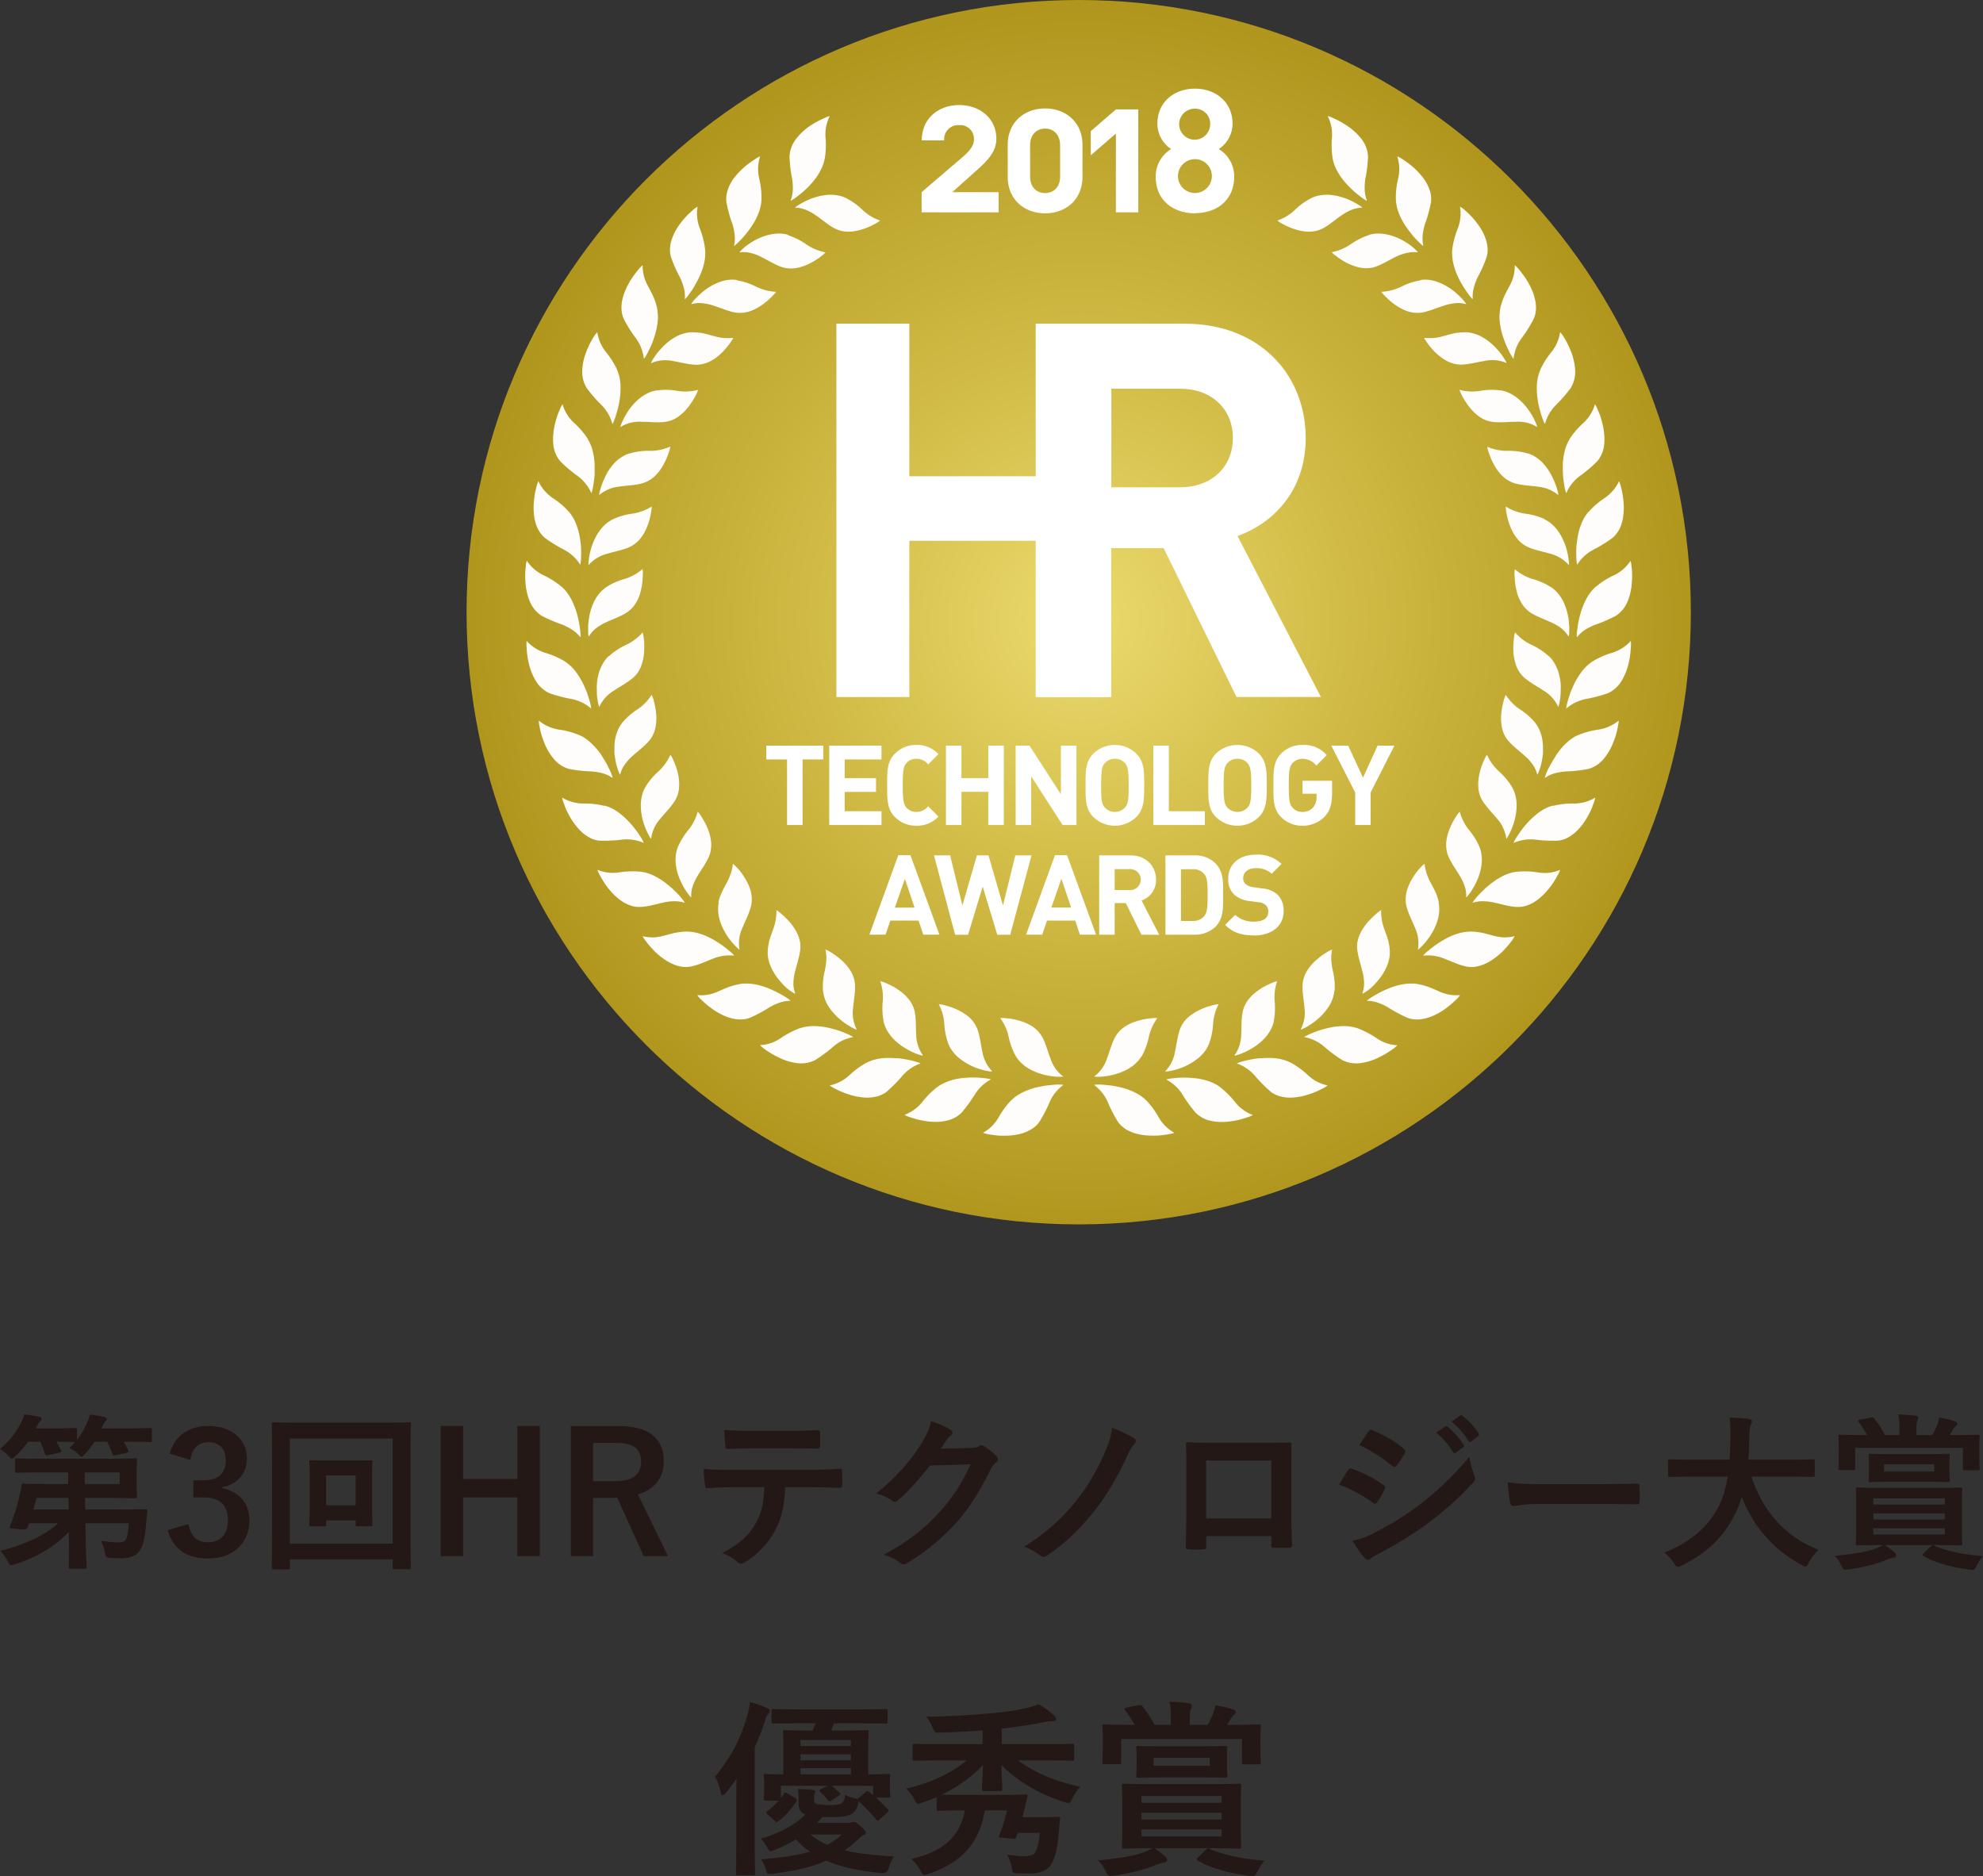 <svg xmlns="http://www.w3.org/2000/svg" viewBox="0 0 216.343 204.67"><rect x="0" y="0" width="216.343" height="204.67" fill="#333333" stroke="none"/><defs><radialGradient id="b" cx="-289.298" cy="843.136" fx="-289.298" fy="843.136" r="3.356" gradientTransform="matrix(19.898 0 0 -19.898 5874.526 16844.376)" gradientUnits="userSpaceOnUse"><stop offset="0" stop-color="#ebda6d"/><stop offset=".44" stop-color="#d1bb46"/><stop offset="1" stop-color="#b0961d"/></radialGradient><clipPath id="a"><path d="M50.902 66.785c0 36.836 29.955 66.788 66.784 66.788s66.785-29.952 66.785-66.788C184.471 29.959 154.516 0 117.686 0S50.902 29.959 50.902 66.785" fill="none" stroke-width="0"/></clipPath></defs><path d="M10.317 157.287c-.292.439-.621.874-1.023 1.312-.183.205-.293.311-.384.311-.11 0-.201-.106-.42-.329a3.728 3.728 0 00-.918-.603c.223-.216.424-.439.607-.654-.11 0-.585-.037-2.015-.037.183.31.347.621.494.932.073.165.058.205-.161.253l-1.229.274c-.256.058-.292.058-.365-.165a8.596 8.596 0 00-.53-1.294H3.056c-.369.53-.808 1.02-1.356 1.557-.201.194-.31.293-.402.293-.11 0-.201-.11-.402-.333a4.898 4.898 0 00-.896-.731c1.024-.877 1.791-1.828 2.322-2.928.146-.253.237-.516.329-.838.511.048 1.191.161 1.612.253.183.04.274.11.274.234 0 .117-.073.186-.146.263a1.353 1.353 0 00-.31.457l-.17.31H6.04c1.532 0 2.029-.036 2.139-.036.2 0 .219.018.219.201v1.075a8.252 8.252 0 001.115-1.88c.128-.259.201-.515.292-.866.53.059 1.156.165 1.54.26.2.051.292.091.292.234 0 .128-.055.168-.146.263-.128.11-.165.194-.274.439l-.132.31h2.69c1.85 0 2.509-.036 2.619-.036.164 0 .182.018.182.201v1.133c0 .183-.018.202-.182.202-.11 0-.768-.037-2.618-.037h-.293c.183.292.348.603.512.932.073.165.055.216-.183.274l-1.188.271c-.256.062-.292.062-.365-.146a10.544 10.544 0 00-.567-1.331h-1.375zm-5.981 3.349c-1.777 0-2.38.036-2.49.036-.183 0-.2-.018-.2-.2v-1.17c0-.183.017-.205.2-.205.11 0 .713.04 2.49.04h7.484c1.883 0 2.819-.04 2.906-.04.205 0 .223.022.223.204 0 .11-.036.494-.036 1.371v1.189c0 .895.036 1.283.036 1.393 0 .182-.018.2-.223.2-.087 0-1.023-.036-2.906-.036H9.275l.019 1.254H13.3c1.813 0 2.453-.03 2.562-.03.183 0 .238.03.22.217-.073.533-.11 1.06-.165 1.634-.091 1.005-.237 1.974-.603 2.559-.347.607-.987.954-2.16.954-.311 0-.622 0-1.06-.036-.513-.04-.55-.08-.659-.644a5.18 5.18 0 00-.42-1.243c.749.124 1.334.183 1.81.183s.767-.037.932-.351c.164-.333.256-1.13.292-1.733H9.312l.036 1.682c.019 1.773.11 2.745.11 3.056 0 .201-.018.22-.22.22H7.704c-.183 0-.2-.019-.2-.22 0-.347.036-1.243.017-3.049l-.018-.746c-1.557 1.635-3.513 2.764-5.839 3.514-.2.062-.329.117-.438.117-.146 0-.22-.117-.384-.446a5.28 5.28 0 00-.786-1.13c2.577-.662 4.72-1.598 6.277-2.998h-3.17l-.179.505q-.073.226-.99.128c-.878-.085-1.006-.085-.914-.315a21.636 21.636 0 001.041-3.283 8.2 8.2 0 00.22-1.122c.018-.198.04-.234.22-.234.113 0 .734.036 2.489.036h2.398l-.022-1.261h-3.09zm3.148 4.036l-.018-1.254H3.989l-.348 1.254h3.843zm1.755-4.036l.018 1.261h3.806v-1.261H9.239zm9.277-2.049c.534-1.978 2.106-3.02 4.227-3.02 2.544 0 4.19 1.48 4.19 3.513 0 1.645-.988 2.856-2.67 3.148v.124c1.883.406 2.944 1.664 2.944 3.514 0 2.471-1.792 4.157-4.464 4.157-2.307 0-3.825-.933-4.446-3.097l2.252-.654c.31 1.404.969 1.978 2.175 1.978 1.32 0 2.143-.885 2.143-2.362 0-1.59-.75-2.527-2.71-2.527h-1.06v-1.864h.97c1.83 0 2.562-.79 2.562-2.201 0-1.276-.75-1.96-1.923-1.96-.969 0-1.755.607-1.938 1.927l-2.252-.676zm13.111 12.423c0 .184-.018.198-.2.198H29.85c-.18 0-.201-.014-.201-.197 0-.128.036-1.353.036-7.009v-3.608c0-3.642-.036-4.9-.036-5.03 0-.18.021-.202.2-.202.132 0 .736.04 2.454.04h9.864c1.718 0 2.321-.04 2.45-.04.182 0 .2.022.2.201 0 .132-.036 1.39-.036 4.413v4.226c0 5.656.036 6.88.036 6.99 0 .183-.018.202-.2.202h-1.573c-.183 0-.2-.019-.2-.201v-.878H31.626v.896zm0-2.617h11.217V156.94H31.627v11.454zm8.965-4.592c0 1.759.037 2.377.037 2.508 0 .18-.019.198-.201.198H39.02c-.201 0-.22-.019-.22-.198v-.438h-3.22v.438c0 .18-.019.198-.201.198h-1.43c-.18 0-.201-.019-.201-.198 0-.131.04-.75.04-2.508v-2.471c0-1.21-.04-1.719-.04-1.832 0-.18.022-.197.201-.197.132 0 .589.033 1.996.033h2.508c1.408 0 1.865-.033 1.975-.033.182 0 .2.018.2.197 0 .113-.036.622-.036 1.74v2.563zm-5.012.417h3.22v-3.257h-3.22v3.257zm23.311 5.547h-2.45v-6.405H50.53v6.405h-2.453v-14.203h2.453v5.783h5.912v-5.783h2.45v14.203zm8.494-14.197c3.46 0 5.031 1.386 5.031 3.857 0 1.762-.987 3.053-2.819 3.608l3.276 6.728h-2.65l-2.874-6.362c-.201 0-.402.018-.64.018h-2.014v6.344h-2.417v-14.193h5.107zm-2.69 6.018h2.471c1.938 0 2.782-.808 2.782-2.12 0-1.27-.716-2.055-2.672-2.055h-2.581v4.175zm20.975.66c-.11 2.05-.366 3.275-1.083 4.668-.73 1.423-2.047 2.757-3.22 3.455-.198.128-.384.216-.545.216a.522.522 0 01-.384-.176c-.37-.369-.991-.738-1.63-.972 1.79-.976 2.873-1.872 3.64-3.261.677-1.207.86-2.19.933-3.93h-3.477c-.914 0-1.81.054-2.742.106-.164.018-.22-.106-.238-.344a10.612 10.612 0 01-.146-1.762c1.024.098 2.048.098 3.108.098H88.1a46 46 0 003.568-.117c.187 0 .205.117.205.373.014.23.014 1.167 0 1.408 0 .238-.113.31-.278.31a92.925 92.925 0 00-3.473-.072H85.67zM82.046 158c-.84 0-1.575.037-2.599.073-.238 0-.292-.091-.31-.31-.056-.447-.074-1.097-.129-1.76 1.284.078 2.212.092 3.038.092h4.099c1.024 0 2.179-.014 3.093-.073.183 0 .22.106.22.351a8.13 8.13 0 010 1.334c0 .253-.037.348-.238.348a84.66 84.66 0 00-3.075-.055h-4.099zm23.897-.035c.475-.018.713-.09.914-.226a.425.425 0 01.238-.066c.095 0 .186.037.296.102a8.47 8.47 0 011.243.995c.164.146.237.292.237.42 0 .147-.091.27-.219.38-.256.205-.439.458-.603.787-1.229 2.493-2.399 4.262-3.623 5.655-1.576 1.78-3.751 3.554-5.565 4.556a.476.476 0 01-.292.095c-.146 0-.274-.073-.42-.201-.458-.373-1.024-.644-1.737-.841 2.851-1.576 4.3-2.731 6.094-4.669 1.444-1.608 2.285-2.852 3.382-5.199l-4.427.128c-1.5 1.847-2.417 2.889-3.459 3.755-.128.128-.256.197-.384.197a.401.401 0 01-.274-.11 5.012 5.012 0 00-1.759-.785c2.38-1.938 3.792-3.642 4.925-5.433.603-1.02.878-1.594 1.079-2.472 1.042.37 1.74.68 2.142.973a.386.386 0 01.183.31c0 .11-.055.216-.201.311-.183.11-.311.315-.457.501-.205.304-.388.582-.603.914l3.29-.077zm17.751-1.081c.147.087.22.204.22.31s-.055.205-.128.311c-.33.333-.494.625-.786 1.247-.878 2.014-2.252 4.35-3.386 5.802-1.557 2.022-3.422 3.872-5.378 5.14-.131.084-.256.147-.384.147-.131 0-.26-.063-.387-.165a6.728 6.728 0 00-1.737-.94c2.581-1.605 4.428-3.367 5.912-5.3 1.188-1.54 2.212-3.331 3.016-5.27.351-.902.53-1.34.662-2.401.86.329 1.7.698 2.376 1.119m7.907 10.701v1.082c0 .311-.073.348-.402.366-.457.018-.987.018-1.444 0-.31-.018-.402-.055-.384-.274.015-.95.055-2.252.055-3.645v-4.479c0-.99.018-1.978-.04-3.038 0-.183.073-.256.204-.256.97.055 2.048.055 3.276.055h4.355c1.188 0 2.58 0 3.436-.037.205 0 .26.092.238.366 0 .896-.015 1.886-.015 2.965v4.373c0 1.59.055 2.486.092 3.476 0 .256-.092.311-.348.311a25.92 25.92 0 01-1.685 0c-.22 0-.238-.036-.238-.292v-.973h-7.1zm7.1-8.251h-7.118v6.32h7.118v-6.32zm8.364 1.063c.092-.128.183-.223.347-.183a12.703 12.703 0 013.514 1.788c.128.099.201.165.201.278a.47.47 0 01-.073.197c-.201.501-.516.977-.808 1.397-.092.106-.165.183-.238.183-.073 0-.124-.037-.22-.11-1.17-.863-2.357-1.47-3.692-1.992.457-.743.75-1.265.97-1.558m2.964 6.786c1.737-.918 3.24-1.773 5.013-3.163 1.462-1.122 3.418-2.873 5.268-5.104.113.801.26 1.258.534 2.048a.952.952 0 01.087.347c0 .15-.05.274-.197.42-1.704 1.832-2.859 2.834-4.65 4.223-1.595 1.207-3.295 2.26-5.47 3.448-.439.23-.877.439-1.064.621-.106.11-.2.147-.292.147-.128 0-.256-.08-.366-.22-.384-.384-.877-1.104-1.353-1.872.768-.146 1.408-.343 2.49-.895m-.753-10.998c.128-.215.238-.252.46-.153 1.17.482 2.432 1.162 3.437 2.04.11.077.147.168.147.241 0 .07-.019.146-.07.238-.26.457-.625 1.042-.936 1.37a.206.206 0 01-.183.107c-.091 0-.182-.051-.274-.124-.95-.79-2.38-1.726-3.55-2.249.31-.479.658-.994.969-1.47m8.383-.566c.092-.07.165-.051.274.04.567.439 1.225 1.166 1.737 1.956.073.106.073.205-.055.289l-.768.566c-.128.1-.219.08-.31-.047-.549-.848-1.137-1.54-1.85-2.124l.972-.68zm1.627-1.185c.11-.077.165-.062.274.037a7.644 7.644 0 011.74 1.879c.07.113.088.223-.058.329l-.731.574c-.146.11-.234.051-.31-.059a8.649 8.649 0 00-1.829-2.102l.914-.658zm8.583 9.64c-1.81 0-2.508.227-2.687.227-.223 0-.37-.12-.424-.391-.091-.42-.197-1.283-.274-2.212 1.188.175 2.106.216 3.952.216h5.894c1.389 0 2.8-.04 4.208-.048.274-.022.329.026.329.252.04.545.04 1.167 0 1.726 0 .212-.073.289-.33.27-1.37-.018-2.727-.04-4.08-.04h-6.588zm16.635-2.981c-1.646 0-2.212.036-2.326.036-.182 0-.197-.018-.197-.223v-1.495c0-.19.015-.208.197-.208.114 0 .68.04 2.326.04h4.19c.054-.75.072-1.576.09-2.472a14.484 14.484 0 00-.09-2.124c.57.022 1.502.059 2.105.147.18.04.33.131.33.263 0 .146-.037.234-.11.38-.092.168-.15.479-.169 1.283-.018.896-.033 1.733-.106 2.523h4.72c1.646 0 2.216-.04 2.326-.04.182 0 .197.018.197.208v1.495c0 .205-.015.223-.197.223-.11 0-.68-.036-2.326-.036h-4.372c1.133 3.58 3.605 6.57 7.319 7.981a5.838 5.838 0 00-1.06 1.371c-.165.31-.241.457-.388.457-.087 0-.215-.073-.42-.183-2.91-1.557-5.232-4.08-6.512-7.4a10.984 10.984 0 01-.698 1.763c-1.261 2.599-3.166 4.39-5.853 5.703-.223.099-.347.146-.439.146-.146 0-.22-.102-.424-.417a5.36 5.36 0 00-1.042-1.148c2.947-1.137 4.848-2.91 5.93-5.034.457-.914.786-1.974.987-3.24h-3.988zm21.134 7.465c.42.27.676.475 1.027.768.2.183.2.292.2.398 0 .1-.112.183-.31.227a3.669 3.669 0 00-.768.22c-1.045.456-2.434.796-4.065 1.041a4.24 4.24 0 01-.384.03c-.22 0-.274-.103-.457-.468a3.757 3.757 0 00-.731-1.05c1.704-.146 3.235-.358 4.314-.73.241-.07.662-.253.954-.436h-.237c-1.759 0-2.399.037-2.509.037-.182 0-.2-.019-.2-.205 0-.106.036-.581.036-1.66v-2.581c0-1.082-.037-1.561-.037-1.667 0-.187.019-.205.201-.205.11 0 .75.04 2.417.04h6.237c1.78 0 2.417-.04 2.53-.04.198 0 .216.018.216.205 0 .106-.033.585-.033 1.667v2.581c0 1.079.033 1.554.033 1.66 0 .186-.018.205-.216.205-.113 0-.75-.037-2.53-.037h-5.688zm-1.573-13.911c.234-.03.293-.03.399.099.406.504.863 1.188 1.174 1.81h1.59v-.494c0-.841-.018-1.28-.128-1.755.68.018 1.265.066 1.908.146.161.018.27.106.27.194a.683.683 0 01-.109.373c-.073.183-.091.493-.091 1.184v.351h1.74c.18-.292.293-.585.457-.932.11-.256.197-.534.293-.976a13.1 13.1 0 011.736.41c.146.047.238.146.238.23 0 .146-.073.226-.183.318-.146.102-.234.245-.329.398-.11.201-.216.388-.329.552h.64c1.703 0 2.307-.036 2.435-.036.182 0 .2.018.2.2 0 .11-.036.421-.036.856v.713c0 1.536.037 1.8.037 1.89 0 .202-.019.22-.201.22h-1.43c-.179 0-.197-.018-.197-.22v-2.23H202.4v2.23c0 .183-.019.202-.202.202h-1.411c-.197 0-.216-.019-.216-.202 0-.11.037-.369.037-1.89v-.566c0-.582-.037-.874-.037-1.002 0-.183.019-.201.216-.201.113 0 .735.036 2.42.036h.49a11.324 11.324 0 00-.896-1.393c-.128-.164-.11-.252.128-.292l1.137-.223zm6.132 3.989c1.626 0 2.193-.037 2.303-.037.201 0 .22.018.22.205 0 .106-.037.314-.037.954v.768c0 .643.036.837.036.954 0 .194-.018.216-.22.216-.109 0-.676-.04-2.302-.04h-3.825c-1.616 0-2.179.04-2.307.04-.186 0-.204-.022-.204-.216 0-.117.04-.31.04-.954v-.768c0-.64-.04-.83-.04-.954 0-.187.018-.205.204-.205.128 0 .691.037 2.307.037h3.825zm-5.82 5.495h7.794v-.67h-7.795v.67zm7.794.968h-7.795v.666h7.795v-.666zm0 1.631h-7.795v.676h7.795v-.676zm-6.625-6.186h5.47v-.786h-5.47v.786zm5.067 8.179c.187-.187.238-.187.384-.11 1.485.643 3.28.983 5.345 1.148-.237.245-.493.665-.694 1.042-.183.373-.256.457-.457.457-.092 0-.187 0-.402-.03-1.869-.263-3.59-.694-4.925-1.47-.165-.083-.146-.164.04-.346l.71-.691zM80.329 196.485c0-.717 0-1.587.022-2.424a28.02 28.02 0 01-1.148 1.52c-.165.187-.289.286-.373.286-.08 0-.143-.099-.205-.355-.164-.734-.37-1.286-.614-1.681 1.704-2.07 2.793-4.139 3.51-6.647.12-.45.248-.969.285-1.499.68.187 1.294.388 1.872.658.226.103.307.161.307.31 0 .144-.062.224-.208.367-.121.117-.202.307-.366.859-.31.943-.658 1.846-1.068 2.738v10.61c0 2.01.04 3.016.04 3.115 0 .208-.021.23-.248.23h-1.62c-.204 0-.226-.022-.226-.23 0-.125.04-1.104.04-3.115v-4.742zm8.478-.165c0 .308.084.428.373.494.307.055.739.099 1.33.099.805 0 1.13-.044 1.317-.201.245-.209.289-.293.37-.91.347.186.614.3 1.005.372l.329.099c.018-.033.08-.077.164-.143l.739-.618c.183-.164.226-.142.41-.018.124.128.266.23.412.347v-1.02H90.72c.285.22.53.432.86.739.164.165.146.186-.059.329l-.782.53c-.103.066-.165.106-.227.106-.059 0-.102-.04-.183-.142a7.233 7.233 0 00-.823-.87c-.08-.074-.12-.118-.12-.165 0-.055.058-.095.183-.16l.698-.367h-5.07v1.331l.306-.45c.062-.098.103-.142.187-.142.04 0 .124.022.245.099l.822.493c.205.12.223.209.124.373-.533.837-1.151 1.543-1.97 2.157-.165.12-.209.143-.391-.044l-.76-.68c-.227-.2-.205-.241-.041-.365a9.65 9.65 0 001.232-1.156h-1.396c-.205 0-.227-.018-.227-.219 0-.117.04-.27.04-1.334v-.351c0-.428-.04-.636-.04-.78 0-.211.022-.23.227-.23.102 0 .614.044 1.908.044v-2.83c0-1.11-.04-1.645-.04-1.772 0-.198.022-.22.226-.22.121 0 .739.044 2.505.044h.493c.121-.249.223-.515.326-.782h-1.784c-1.993 0-2.67.018-2.794.018-.204 0-.226-.018-.226-.205v-1.155c0-.198.022-.22.226-.22.125 0 .801.04 2.794.04h6.588c2.014 0 2.712-.04 2.833-.04.205 0 .227.022.227.22v1.155c0 .187-.022.205-.227.205-.12 0-.819-.018-2.833-.018h-2.79l-.31.782h1.356c1.744 0 2.362-.044 2.482-.044.227 0 .249.022.249.22 0 .127-.04.661-.04 1.773v2.83c1.455 0 2.05-.044 2.175-.044.183 0 .205.018.205.23 0 .12-.022.329-.022.614v.351c0 .903.044 1.027.044 1.148 0 .234-.022.241-.227.241h-1.334c.43.377.84.783 1.294 1.254.12.143.102.212-.062.377l-.801.735c-.124.099-.187.164-.249.164-.04 0-.098-.065-.164-.142-.655-.779-1.21-1.375-1.927-1.993 0 .08-.022.187-.044.33-.099.507-.391.906-.779 1.103-.552.253-1.312.297-2.423.297h-.695a8.597 8.597 0 01-.578.628h3.43c.186 0 .288-.018.369-.058a.721.721 0 01.248-.04c.143 0 .286.098.757.515.432.388.512.527.512.67 0 .145-.08.211-.245.255-.12.033-.307.198-.636.505-.472.431-.943.826-1.419 1.155 1.481.366 3.104.508 5.382.673a4.146 4.146 0 00-.574 1.257q-.164.615-.822.549c-2.402-.242-4.373-.651-5.993-1.353-1.52.68-3.349 1.09-5.769 1.419-.636.069-.698.076-.822-.428a3.075 3.075 0 00-.534-1.137c2.175-.183 3.9-.428 5.337-.834a10.063 10.063 0 01-1.52-1.338 16.94 16.94 0 01-2.278 1.13c-.245.099-.41.139-.49.139-.146 0-.208-.095-.351-.359a3.63 3.63 0 00-.717-.99c2.051-.618 3.671-1.444 4.863-2.633-.494-.2-.739-.57-.739-1.268v-.45c0-.472-.018-.706-.08-1.068.676.015 1.108.033 1.642.103.204.018.266.095.266.183 0 .076-.04.164-.084.219-.062.091-.062.212-.062.52v.123zm-1.477-5.835h5.502v-.661H87.33v.661zm5.502.892H87.33v.659h5.502v-.659zm0 1.514H87.33v.684h5.502v-.684zm-4.412 7.246a7.99 7.99 0 001.828 1.13 7.184 7.184 0 001.597-1.13H88.42zm19.022-2.627c-.636 3.882-2.895 5.812-6.138 6.92-.205.059-.347.103-.454.103-.186 0-.244-.125-.45-.52a5.878 5.878 0 00-.964-1.21c3.118-.735 5.235-2.157 5.827-5.294h-.654c-1.561 0-2.073.044-2.197.044-.205 0-.223-.022-.223-.234v-1.265c-.494.223-1.031.41-1.543.596-.227.08-.37.12-.472.12-.164 0-.248-.12-.431-.493a5.18 5.18 0 00-.863-1.148c2.753-.658 4.844-1.649 6.61-3.078h-3.056c-1.869 0-2.508.04-2.63.04-.226 0-.244-.022-.244-.252v-1.35c0-.226.018-.244.245-.244.12 0 .76.033 2.629.033h4.763v-1.5c-1.583.125-3.038.19-4.62.235-.597.022-.575.022-.823-.541a5.194 5.194 0 00-.699-1.185 92.717 92.717 0 006.775-.355c1.418-.124 2.588-.263 3.736-.508.783-.164 1.214-.285 1.766-.512.636.392 1.21.801 1.664 1.229.142.146.226.23.226.391 0 .146-.164.249-.453.249-.205 0-.574.018-1.188.164-1.273.245-2.65.45-4.292.636v1.697h5.03c1.887 0 2.523-.033 2.647-.033.205 0 .227.018.227.245v1.349c0 .23-.022.252-.227.252-.124 0-.76-.04-2.647-.04h-3.265c1.93 1.375 3.982 2.256 6.797 2.874-.33.369-.658.855-.863 1.29-.183.373-.248.49-.431.49-.103 0-.245-.037-.494-.117-2.79-.907-5.133-2.325-6.815-4.044.022 1.233.103 2.278.103 2.604 0 .226-.019.248-.245.248h-1.744c-.209 0-.227-.022-.227-.248 0-.326.08-1.371.099-2.589-1.269 1.338-2.768 2.406-4.493 3.221.329.026.862.026 1.868.026h4.782c1.784 0 2.362-.044 2.486-.044.183 0 .267.066.223.23-.058.223-.143.527-.223.965-.084.362-.208.816-.329 1.29h2.464c1.024 0 1.29-.043 1.415-.043.183 0 .267.044.227.23-.08.636-.125 1.287-.165 1.682-.142 1.583-.391 2.665-.863 3.37-.41.571-1.232.9-2.219.9-.45 0-.84 0-1.312-.018-.636-.022-.636-.066-.739-.738-.102-.472-.285-.966-.493-1.298.884.128 1.396.164 1.89.164.512 0 .983-.099 1.17-.365.226-.373.431-1.178.515-2.18h-2.406l-.164.454c-.08.205-.143.205-.41.186l-1.232-.11c-.266-.014-.307-.054-.223-.24.388-.926.695-1.95.86-2.732h-2.42zm18.51 4.122c.472.307.76.541 1.148.87.227.198.227.322.227.45 0 .102-.124.201-.351.245-.245.04-.45.099-.86.241-1.173.52-2.73.903-4.558 1.178a4.218 4.218 0 01-.432.032c-.245 0-.307-.12-.511-.526-.205-.431-.516-.885-.823-1.17 1.912-.164 3.634-.417 4.844-.823.27-.08.739-.285 1.068-.497h-.267c-1.97 0-2.687.048-2.812.048-.204 0-.226-.022-.226-.234 0-.12.044-.651.044-1.861v-2.896c0-1.21-.044-1.747-.044-1.868 0-.208.022-.23.226-.23.125 0 .841.04 2.71.04h7c1.993 0 2.71-.04 2.834-.04.227 0 .249.022.249.23 0 .12-.044.658-.044 1.868v2.896c0 1.21.044 1.74.044 1.86 0 .213-.022.235-.249.235-.124 0-.84-.048-2.833-.048h-6.384zm-1.766-15.596c.267-.044.33-.044.45.102.454.57.965 1.327 1.316 2.033h1.784v-.56c0-.946-.018-1.433-.142-1.97.76.022 1.418.088 2.135.164.186.022.307.121.307.23 0 .165-.04.268-.12.41-.085.205-.107.549-.107 1.331v.395h1.953c.204-.33.325-.658.512-1.05.124-.292.226-.6.329-1.085.68.102 1.356.267 1.948.45.165.058.267.164.267.266 0 .165-.08.242-.205.351-.164.125-.263.29-.369.454-.12.219-.245.427-.37.614h.721c1.909 0 2.585-.044 2.728-.044.208 0 .23.022.23.223 0 .128-.044.472-.044.969v.8c0 1.726.044 2.015.044 2.114 0 .223-.022.245-.23.245h-1.598c-.209 0-.227-.022-.227-.245v-2.508h-13.18v2.508c0 .208-.022.223-.226.223h-1.583c-.223 0-.245-.015-.245-.223 0-.121.043-.406.043-2.114v-.636c0-.661-.043-.99-.043-1.133 0-.201.022-.223.245-.223.127 0 .822.044 2.712.044h.552a13.37 13.37 0 00-1.001-1.561c-.147-.187-.128-.29.142-.33l1.272-.244zm6.877 4.471c1.828 0 2.465-.037 2.585-.037.227 0 .249.015.249.223 0 .121-.04.351-.04 1.068v.86c0 .723.04.942.04 1.067 0 .23-.022.252-.249.252-.12 0-.757-.044-2.585-.044h-4.292c-1.806 0-2.442.044-2.585.044-.204 0-.226-.022-.226-.252 0-.125.04-.344.04-1.068v-.859c0-.717-.04-.921-.04-1.068 0-.208.022-.223.226-.223.143 0 .78.037 2.585.037h4.292zm-6.53 6.16h8.75v-.734h-8.75v.734zm8.75 1.09h-8.75v.738h8.75v-.738zm0 1.828h-8.75v.76h8.75v-.76zm-7.437-6.943h6.139v-.881h-6.139v.881zm5.69 9.18c.204-.212.266-.212.43-.124 1.664.713 3.675 1.111 5.996 1.29-.267.271-.555.74-.782 1.174-.205.41-.285.508-.512.508-.102 0-.205 0-.453-.032-2.091-.297-4.022-.783-5.52-1.65-.187-.098-.165-.179.04-.387l.8-.779z" fill="#231815"/><g clip-path="url(#a)"><path fill="url(#b)" d="M50.902 0h133.569v133.573H50.902z"/></g><path d="M100.548 23.162v-2.198l4.377-3.746c.832-.705 1.336-1.309 1.336-2.024a1.505 1.505 0 00-1.454-1.547c-.053 0-.107 0-.16.003a1.54 1.54 0 00-1.639 1.665h-2.443c0-2.406 1.826-3.853 4.081-3.853 2.26 0 4.055 1.453 4.055 3.689 0 1.453-1.037 2.45-2.387 3.645l-2.423 2.168h5.058v2.198h-8.4zm13.471.112c-2.178 0-4.078-1.43-4.078-3.987v-3.478c0-2.547 1.9-3.977 4.078-3.977 2.178 0 4.078 1.43 4.078 3.977v3.478c0 2.557-1.896 3.987-4.078 3.987m1.638-7.424c0-1.125-.678-1.82-1.638-1.82-.96 0-1.635.695-1.635 1.82v3.41c0 1.127.682 1.802 1.635 1.802.957 0 1.638-.675 1.638-1.802v-3.41zm6.085 7.312V14.57L119 16.94v-2.632l2.742-2.37h2.443v11.224h-2.443zm8.623.107c-2.366 0-4.279-1.413-4.279-3.997a3.484 3.484 0 011.688-3.011 3.317 3.317 0 01-1.503-2.78c0-2.369 1.86-3.809 4.094-3.809 2.24 0 4.102 1.44 4.102 3.81a3.308 3.308 0 01-1.504 2.779 3.477 3.477 0 011.688 2.997c0 2.595-1.916 3.997-4.286 3.997m0-5.89a1.846 1.846 0 10-.006 3.692 1.847 1.847 0 001.852-1.84 1.836 1.836 0 00-1.815-1.852h-.03m0-5.508a1.693 1.693 0 00-1.722 1.662c-.014.926.731 1.705 1.664 1.722s1.705-.732 1.722-1.665v-.027a1.635 1.635 0 00-1.665-1.692M87.557 82.852v7.153h-1.691v-7.153h-2.263v-1.507h6.213v1.507h-2.259zm2.909 7.152v-8.66h5.703v1.504h-4.015v2.037h3.42v1.51h-3.42v2.102h4.015v1.507h-5.703zm9.506.076a3.184 3.184 0 01-2.333-.95c-.876-.873-.853-1.957-.853-3.454 0-1.5-.023-2.578.853-3.46a3.204 3.204 0 012.333-.944 3.146 3.146 0 012.41 1l-1.118 1.118a1.603 1.603 0 00-1.292-.607 1.346 1.346 0 00-1.068.45c-.329.359-.416.771-.416 2.443 0 1.668.097 2.077.416 2.447.272.302.662.466 1.068.45.5.006.98-.226 1.292-.611l1.117 1.12a3.178 3.178 0 01-2.41.997m7.852-.075v-3.622h-2.93v3.622h-1.692v-8.66h1.692v3.541h2.93v-3.54h1.692v8.659h-1.692zm8.104 0l-3.426-5.313v5.313h-1.695v-8.66h1.51l3.427 5.307v-5.307h1.695v8.66h-1.51zm8.043-.874a3.36 3.36 0 01-4.685 0c-.876-.877-.852-1.958-.852-3.454 0-1.5-.024-2.578.852-3.46a3.373 3.373 0 014.686 0c.872.882.859 1.96.859 3.46 0 1.496 0 2.577-.86 3.453m-1.248-5.887a1.397 1.397 0 00-1.08-.463 1.43 1.43 0 00-1.095.463c-.332.363-.416.769-.416 2.434 0 1.668.08 2.077.416 2.43.282.308.681.476 1.094.466a1.4 1.4 0 001.081-.466c.329-.36.416-.762.416-2.43 0-1.665-.1-2.085-.416-2.434m3.108 6.762v-8.66h1.689v7.153h3.93v1.507h-5.618zm11.512-.874a3.36 3.36 0 01-4.686 0c-.876-.877-.832-1.958-.832-3.454 0-1.5-.023-2.578.832-3.46a3.373 3.373 0 014.686 0c.87.882.86 1.96.86 3.46 0 1.496 0 2.577-.86 3.453m-1.249-5.887a1.397 1.397 0 00-1.08-.463 1.42 1.42 0 00-1.098.463c-.329.363-.416.769-.416 2.434 0 1.668.084 2.077.416 2.43.282.308.681.476 1.098.466a1.4 1.4 0 001.08-.466c.33-.36.417-.762.417-2.43 0-1.665-.098-2.085-.417-2.434m8.425 5.841a3.273 3.273 0 01-2.423.997 3.191 3.191 0 01-2.336-.95c-.872-.873-.832-1.957-.832-3.46 0-1.49-.02-2.572.832-3.45a3.175 3.175 0 012.336-.947 3.261 3.261 0 012.652 1.107l-1.135 1.141a1.911 1.911 0 00-1.51-.738 1.41 1.41 0 00-1.08.46c-.33.366-.417.762-.417 2.426 0 1.665.087 2.085.416 2.45.279.303.671.47 1.08.454a1.49 1.49 0 001.159-.487c.265-.332.4-.752.376-1.178v-.319h-1.534v-1.413h3.225v1.245c0 1.249-.194 2.024-.802 2.652m5.005-2.615v3.547h-1.678v-3.547l-2.608-5.112h1.84l1.617 3.49 1.594-3.49h1.836l-2.6 5.112zm-48.805 15.505l-.507-1.534h-3.081l-.524 1.534h-1.762l3.152-8.663h1.326l3.161 8.663h-1.765zm-2-6.092l-1.098 3.145h2.151l-1.054-3.145zm11.491 6.103h-1.413l-1.591-5.256-1.598 5.256h-1.41l-2.308-8.66h1.762l1.339 5.462 1.584-5.461h1.262l1.58 5.46 1.35-5.46h1.765l-2.322 8.66zm7.602-.011l-.51-1.534h-3.078l-.523 1.534h-1.762l3.151-8.663h1.323l3.161 8.663h-1.762zm-2.02-6.102l-1.094 3.145h2.154l-1.06-3.145zm8.726 6.107l-1.695-3.447h-1.218v3.447h-1.688v-8.653h3.39c1.762 0 2.809 1.205 2.809 2.652a2.331 2.331 0 01-1.58 2.272l1.932 3.742-1.95-.013zm-1.315-7.153h-1.598v2.286h1.598a1.152 1.152 0 001.241-1.047 1.147 1.147 0 00-1.241-1.239m9.357 6.321a3.19 3.19 0 01-2.292.832h-3.125v-8.652h3.125a3.156 3.156 0 012.292.829c.97.973.87 2.161.87 3.467 0 1.302.1 2.57-.87 3.54m-1.181-5.79a1.505 1.505 0 00-1.269-.536h-1.275v5.642h1.275c.487.034.957-.161 1.269-.537.315-.386.366-1.004.366-2.32 0-1.318-.05-1.865-.366-2.248m5.436 6.683c-1.316 0-2.31-.278-3.162-1.148l1.094-1.087a2.88 2.88 0 002.078.728c1 0 1.534-.38 1.534-1.074a.942.942 0 00-.269-.725 1.286 1.286 0 00-.765-.305l-1.047-.145a2.937 2.937 0 01-1.661-.721 2.27 2.27 0 01-.625-1.702c0-1.547 1.145-2.628 3.018-2.628a3.699 3.699 0 012.799 1.01l-1.07 1.068a2.413 2.413 0 00-1.78-.598c-.896 0-1.336.504-1.336 1.098a.831.831 0 00.256.617c.228.192.506.31.802.343l1.023.144a2.84 2.84 0 011.662.671c.47.487.715 1.158.668 1.836 0 1.662-1.4 2.628-3.212 2.628" fill="#fff"/><path d="M110.32 120.044c.25-.249.531-.467.833-.641.289-.175.598-.326.917-.45.312-.124.63-.235.956-.309l.232-.057.235-.043c.154-.034.305-.068.456-.091.296-.044.574-.067.833-.094a6.4 6.4 0 01.664-.04c.373 0 .59.027.557.05a4.543 4.543 0 00-1.5 1.883 14.4 14.4 0 01-1.128 2.165 2.31 2.31 0 01-.335.386 2.993 2.993 0 01-.417.322 4.158 4.158 0 01-.923.46 5.368 5.368 0 01-1.027.238 6.983 6.983 0 01-1.027.077c-.332 0-.65 0-.943-.04a7.496 7.496 0 01-.772-.11 3.482 3.482 0 01-.688-.165 4.49 4.49 0 001.692-1.662 8.878 8.878 0 011.383-1.88m.501-4.83c.171.285.38.54.624.768.239.229.5.423.786.591.278.161.57.305.872.416l.225.09.218.065c.151.05.292.087.437.12.265.068.533.118.805.148.249.034.467.054.651.06.37 0 .581 0 .547-.04a3.95 3.95 0 01-1.369-1.923c-.289-.752-.493-1.537-.832-2.232a4.007 4.007 0 00-.249-.416 4.221 4.221 0 00-.292-.366 3.674 3.674 0 00-.684-.56 5.464 5.464 0 00-.766-.39 10.608 10.608 0 00-.782-.252 6.61 6.61 0 00-.725-.147 6.463 6.463 0 00-.604-.07 2.21 2.21 0 00-.557 0c.443.593.755 1.281.913 2.01.154.748.42 1.467.785 2.131m-8.564 3.376c.278-.208.584-.376.906-.51a6.122 6.122 0 011.953-.48 10.208 10.208 0 012.44.04c.37.047.581.107.54.124a4.581 4.581 0 00-1.761 1.662 16.087 16.087 0 01-1.434 1.966c-.5.484-1.134.793-1.819.903a4.962 4.962 0 01-1.047.09c-.342 0-.688-.026-1.03-.083a11.687 11.687 0 01-.927-.178 9.77 9.77 0 01-.748-.231 3.16 3.16 0 01-.655-.269 4.514 4.514 0 001.924-1.38 9.397 9.397 0 011.661-1.664m1.214-4.687c.125.309.292.597.497.856.201.262.436.493.691.705.256.194.52.382.803.547.268.158.543.295.832.416.453.185.926.322 1.41.416.359.067.577.067.547.047a4.018 4.018 0 01-1.074-2.114c-.171-.782-.255-1.591-.494-2.336a3.354 3.354 0 00-1.01-1.504 5.346 5.346 0 00-.698-.493 7.88 7.88 0 00-.732-.373 7.76 7.76 0 00-.694-.255 19.46 19.46 0 00-.584-.164 2.515 2.515 0 00-.548-.088c.346.658.55 1.386.601 2.132a7.47 7.47 0 00.457 2.221m-8.973 2.049c.309-.165.63-.282.97-.37a5.376 5.376 0 011.007-.157 8.39 8.39 0 011.003 0l.245.02h.239l.456.05c.493.078.983.182 1.467.32.14.04.278.08.416.137.087.033.128.06.107.07a4.476 4.476 0 00-1.99 1.366 15.945 15.945 0 01-1.712 1.722c-.14.11-.288.198-.443.269a2.646 2.646 0 01-.473.194 4.5 4.5 0 01-1.017.165 4.974 4.974 0 01-1.047-.08 3.334 3.334 0 01-.517-.095 4.131 4.131 0 01-.493-.137 7.837 7.837 0 01-.89-.32 8.416 8.416 0 01-.701-.328 3.216 3.216 0 01-.611-.37 4.451 4.451 0 002.108-1.08 9.23 9.23 0 011.88-1.383m1.9-4.457c.077.325.205.63.37.92.16.284.352.553.573.801.218.239.457.453.712.658l.184.145c.064.047.125.087.192.13.067.044.255.168.38.239.419.255.868.47 1.335.634.134.044.272.087.413.124.097.02.14.02.13 0a3.994 3.994 0 01-.741-2.248c-.057-.8 0-1.612-.141-2.38a2.852 2.852 0 00-.282-.89 3.34 3.34 0 00-.49-.728 4.941 4.941 0 00-.61-.604 5.36 5.36 0 00-.34-.245c-.11-.08-.218-.158-.332-.235a8.09 8.09 0 00-.651-.35 4.808 4.808 0 00-.554-.247 2.061 2.061 0 00-.527-.172 5.29 5.29 0 01.275 2.195 7.55 7.55 0 00.114 2.266m-9.184.678a5.026 5.026 0 012.034-.222c.332.02.664.07.993.138.162.027.316.074.47.114l.447.118c.288.084.55.184.785.275.238.087.446.174.618.258.335.155.523.269.48.279a4.493 4.493 0 00-2.172 1.05 14.92 14.92 0 01-1.953 1.45 3.396 3.396 0 01-2.004.333 6.368 6.368 0 01-1.984-.615 9.537 9.537 0 01-1.48-.876 2.983 2.983 0 01-.54-.466c.238-.014.473-.05.708-.094.198-.047.396-.11.59-.175.333-.13.648-.292.947-.493a9.647 9.647 0 012.078-1.087m2.537-4.113c.063.654.295 1.292.67 1.839.182.268.383.524.605.755.107.124.215.235.332.34.118.096.225.2.343.294.221.185.446.343.654.48.208.138.416.252.567.34.32.17.524.238.507.208a3.945 3.945 0 01-.396-2.343c.067-.792.225-1.591.215-2.373a3.225 3.225 0 00-.517-1.725 5.166 5.166 0 00-1.108-1.246 8.306 8.306 0 00-1.1-.788 2.843 2.843 0 00-.497-.245c.04.221.067.44.08.63.01.192.01.38 0 .561-.02.346-.07.685-.14 1.024a7.274 7.274 0 00-.219 2.255m-9.174-.694c1.366-.25 2.792.21 3.873.738 1.08.517 1.833 1.07 1.745 1.074-.412 0-.822.074-1.215.215a6.174 6.174 0 00-1.09.506 15.34 15.34 0 01-2.148 1.148c-1.306.463-2.8-.117-3.9-.87a9.975 9.975 0 01-.762-.566 12.93 12.93 0 01-.574-.524 2.993 2.993 0 01-.474-.534 4.46 4.46 0 001.32-.07 5.155 5.155 0 001.013-.346c.316-.134.628-.282.98-.413a6.719 6.719 0 011.225-.349m3.157-3.713c-.1 1.352.661 2.61 1.446 3.487.43.523.957.956 1.561 1.272a3.273 3.273 0 01-.211-1.195c.016-.4.07-.792.167-1.171.182-.786.454-1.544.564-2.316a2.964 2.964 0 00-.1-1.36 3.344 3.344 0 00-.148-.412 4.684 4.684 0 00-.413-.752 5.617 5.617 0 00-.5-.655 9.898 9.898 0 00-.513-.533c-.165-.158-.323-.292-.46-.417a2.793 2.793 0 00-.453-.328c.013.402-.02.815-.098 1.208a6.04 6.04 0 01-.285.98c-.11.315-.232.634-.342.99a5.661 5.661 0 00-.212 1.208m-8.992-2.039c1.396-.053 2.728.628 3.738 1.303a9.7 9.7 0 01.678.486c.198.161.366.312.507.416.282.245.416.417.383.417a4.683 4.683 0 00-2.383.369c-.38.147-.755.302-1.138.453a7.388 7.388 0 01-1.161.362c-1.37.282-2.746-.533-3.743-1.436-.245-.228-.463-.46-.66-.675a7.054 7.054 0 01-.49-.607 3.088 3.088 0 01-.387-.591c.43.107.873.144 1.313.13.355-.033.708-.1 1.05-.194.34-.084.671-.191 1.037-.268.41-.094.83-.148 1.249-.168m3.66-3.196c-.296 1.323.265 2.685.91 3.662a7.985 7.985 0 00.93 1.145c.26.258.415.386.415.339a3.914 3.914 0 01.312-2.343c.148-.37.316-.742.48-1.098.161-.365.299-.728.413-1.104.094-.305.138-.624.134-.943a3.861 3.861 0 00-.114-.87 5.285 5.285 0 00-.698-1.516 6.514 6.514 0 00-.416-.611 3.494 3.494 0 00-.416-.47 2.356 2.356 0 00-.417-.383c-.043.4-.134.789-.275 1.172a6.564 6.564 0 01-.416.93c-.158.295-.329.59-.477.922a5.273 5.273 0 00-.416 1.168m-8.529-3.34c1.4.151 2.598 1.034 3.498 1.836l.312.299.282.288c.174.178.322.35.44.497.231.292.359.47.312.463a3.744 3.744 0 00-1.219-.157 5.692 5.692 0 00-1.191.164c-.202.037-.416.09-.598.141l-.59.14a6.366 6.366 0 01-1.202.175c-1.396.084-2.635-.926-3.48-1.966a9.31 9.31 0 01-.934-1.437 3.48 3.48 0 01-.302-.651 4.5 4.5 0 001.29.322 4.7 4.7 0 001.063-.03 9.205 9.205 0 012.333-.084m4.072-2.625c-.473 1.248-.14 2.698.366 3.739.064.13.124.262.188.386.064.12.134.238.195.339.134.215.255.416.362.54.215.305.373.45.373.416a3.08 3.08 0 01.154-1.195c.128-.379.295-.735.5-1.08.1-.168.201-.333.309-.504l.325-.507c.219-.332.413-.674.588-1.033.557-1.195.252-2.437-.178-3.4a8.38 8.38 0 00-.655-1.175 2.08 2.08 0 00-.345-.44 5.285 5.285 0 01-1 1.974 7.493 7.493 0 00-1.182 1.936m-7.975-4.578c.333.09.655.221.96.386.296.167.57.359.833.57.503.41.96.876 1.366 1.38.315.389.604.805.866 1.228.073.124.14.252.201.38.04.083.057.134.04.124a4.539 4.539 0 00-2.393-.353c-.805.104-1.618.134-2.43.108a2.768 2.768 0 01-.98-.282 4.383 4.383 0 01-.862-.574 6.759 6.759 0 01-.719-.769 16.745 16.745 0 01-.312-.416c-.097-.138-.181-.292-.268-.416a11.909 11.909 0 01-.437-.83c-.127-.254-.211-.513-.288-.728a3.038 3.038 0 01-.198-.678c.691.41 1.476.638 2.282.645a8.729 8.729 0 012.323.255m4.446-2.01c-.164.288-.285.6-.356.92a4.394 4.394 0 00-.12.976 6.4 6.4 0 00.271 1.87c.138.473.326.92.554 1.359.064.12.134.255.212.372.057.078.087.111.09.088a4.03 4.03 0 01.987-2.158c.503-.618 1.084-1.192 1.514-1.833a3.178 3.178 0 00.553-1.725 4.36 4.36 0 00-.04-.863c0-.137-.043-.275-.074-.416-.026-.14-.057-.265-.09-.413a6.896 6.896 0 00-.239-.701 4.84 4.84 0 00-.238-.56 1.997 1.997 0 00-.272-.484 5.388 5.388 0 01-1.289 1.799c-.57.5-1.06 1.087-1.45 1.735m-7.216-5.693c.158.071.313.149.464.232.14.098.281.192.412.292.272.212.524.437.752.688.242.252.46.51.665.782.094.135.181.269.265.417.084.15.168.265.242.396.154.251.288.5.396.735.107.228.208.416.278.6.145.353.198.558.161.54a3.478 3.478 0 00-1.12-.516 7.03 7.03 0 00-1.186-.191 14.755 14.755 0 01-2.426-.269 3.305 3.305 0 01-1.688-1.117 6.55 6.55 0 01-1.044-1.8c-.118-.305-.225-.61-.306-.889a9.512 9.512 0 01-.174-.765 5.293 5.293 0 01-.087-.514.88.88 0 010-.188c.62.52 1.366.846 2.161.977.775.1 1.534.309 2.256.608m4.66-1.315a3.192 3.192 0 00-.493.863 4.557 4.557 0 00-.27.946 5.75 5.75 0 00-.07.96v.473c0 .155.034.306.057.45.034.272.084.537.148.802.064.235.128.453.188.621.124.356.218.547.232.507.097-.396.268-.776.507-1.101a5.06 5.06 0 01.788-.883c.591-.54 1.249-1.023 1.772-1.597a3.24 3.24 0 00.8-1.622c.1-.547.113-1.107.04-1.66-.03-.263-.078-.508-.125-.733s-.1-.416-.147-.59a4.346 4.346 0 00-.141-.386.599.599 0 00-.057-.135 5.26 5.26 0 01-1.548 1.591 7.35 7.35 0 00-1.695 1.497m-6.25-6.746c.145.091.282.199.416.31.135.107.262.221.383.345.238.249.453.517.638.802.188.276.362.564.513.856a8.5 8.5 0 01.205.437c.06.144.127.285.181.416.111.278.202.543.279.795.074.242.14.45.181.635.09.365.114.58.084.547a4.711 4.711 0 00-2.178-1.037 15.127 15.127 0 01-2.357-.621 3.39 3.39 0 01-1.5-1.363 6.646 6.646 0 01-.765-1.93 8.731 8.731 0 01-.164-.94c-.034-.285-.054-.55-.064-.765a3.122 3.122 0 010-.708 4.603 4.603 0 002.007 1.292c.752.218 1.47.53 2.141.93m4.822-.577a3.534 3.534 0 00-.342.366 4.7 4.7 0 00-.695 1.32c-.098.307-.171.62-.215.938-.024.162-.04.32-.057.474-.017.154 0 .298 0 .45 0 .291 0 .57.023.828.027.262.064.46.098.645.067.362.137.564.15.523a3.99 3.99 0 011.582-1.758c.664-.443 1.39-.83 1.987-1.313a3.17 3.17 0 001.033-1.483 5.18 5.18 0 00.292-1.662 6.888 6.888 0 000-.745c0-.228-.033-.416-.057-.61a2.588 2.588 0 00-.12-.544 5.308 5.308 0 01-1.76 1.342 7.394 7.394 0 00-1.902 1.246m-5.209-7.615c.262.225.493.487.695.769a5.1 5.1 0 01.513.879c.282.594.497 1.218.638 1.856.07.292.114.567.158.832.04.266.07.474.084.651.033.38.023.598 0 .561a3.795 3.795 0 00-.917-.829 7.009 7.009 0 00-1.084-.554 15.843 15.843 0 01-2.235-.96 3.373 3.373 0 01-1.286-1.57 5.767 5.767 0 01-.315-1.007c-.037-.158-.07-.33-.097-.504s-.04-.339-.057-.503a11.78 11.78 0 01-.027-.95c.003-.285.03-.557.053-.772.014-.235.054-.477.115-.698a4.524 4.524 0 001.772 1.56 9.1 9.1 0 011.983 1.249m4.858.128a3.366 3.366 0 00-.722.675 4.49 4.49 0 00-.537.829 6.335 6.335 0 00-.557 1.795 8.662 8.662 0 00-.097.833v.66c0 .367.05.578.077.541.208-.362.487-.668.812-.923a5.439 5.439 0 011.017-.6c.722-.346 1.494-.605 2.158-1a3.275 3.275 0 001.249-1.327 4.421 4.421 0 00.446-1.205c.027-.144.06-.265.084-.392a8.08 8.08 0 00.094-.739c0-.228.027-.416.027-.614a1.963 1.963 0 00-.037-.554 5.272 5.272 0 01-1.94 1.071 7.384 7.384 0 00-2.077.936m-4.012-8.256c.225.259.42.554.577.863a6.685 6.685 0 01.61 1.926c.055.32.102.638.125.93.034.503.034 1 0 1.507a2.43 2.43 0 01-.047.413c0 .097-.027.144-.034.12a4.567 4.567 0 00-1.782-1.634 16.069 16.069 0 01-2.077-1.282 3.375 3.375 0 01-1.037-1.745c-.027-.08-.047-.171-.068-.252-.02-.08-.03-.178-.043-.262a6.848 6.848 0 01-.057-.52 6.647 6.647 0 010-1.034c.027-.335.067-.65.114-.936.044-.289.11-.544.164-.762a3.78 3.78 0 01.222-.675c.188.403.433.772.728 1.105.238.258.507.496.796.708a8.754 8.754 0 011.809 1.53m4.778.83c-.302.147-.58.339-.832.567-.242.215-.46.47-.644.738a6.266 6.266 0 00-.487.833 7.29 7.29 0 00-.336.855c-.15.464-.258.95-.308 1.434a2.87 2.87 0 00-.034.416c0 .1 0 .137.024.124a3.994 3.994 0 012.023-1.225c.766-.228 1.571-.376 2.29-.665a3.322 3.322 0 001.423-1.124c.043-.06.087-.11.124-.178l.117-.178a6.07 6.07 0 00.205-.38c.12-.24.221-.492.315-.75a8.76 8.76 0 00.32-1.31 2.61 2.61 0 00.05-.557 5.53 5.53 0 01-2.081.769 7.246 7.246 0 00-2.169.63m-2.733-8.774c.185.295.336.61.443.936.054.165.1.333.138.5.04.168.067.326.097.494.05.336.08.665.084 1.007v.94c-.037.503-.104.993-.201 1.487-.084.365-.148.573-.165.533a4.605 4.605 0 00-1.527-1.886 15.298 15.298 0 01-1.85-1.57 3.347 3.347 0 01-.768-1.884 5.457 5.457 0 010-1.047c.027-.346.077-.695.154-1.024.074-.329.165-.64.252-.92s.191-.516.279-.718c.084-.228.191-.436.322-.637a4.436 4.436 0 001.245 2.02 8.886 8.886 0 011.52 1.769m4.574 1.563a3.364 3.364 0 00-.89.417 4.053 4.053 0 00-.416.295 3.376 3.376 0 00-.359.336 6.272 6.272 0 00-.604.762 6.33 6.33 0 00-.443.829 7.48 7.48 0 00-.52 1.356c-.1.359-.118.57-.09.547a3.942 3.942 0 012.187-.91c.79-.114 1.608-.14 2.36-.322a3.299 3.299 0 001.574-.89c.205-.204.39-.423.554-.66.15-.222.292-.457.416-.702.114-.215.218-.44.306-.675.083-.211.16-.416.208-.574a1.9 1.9 0 00.13-.54 5.295 5.295 0 01-2.164.463c-.762-.02-1.52.07-2.25.285m-1.378-9.112a4.865 4.865 0 01.372 2.014 8.715 8.715 0 01-.229 1.93 12.535 12.535 0 01-.42 1.44c-.133.345-.234.543-.244.5a4.623 4.623 0 00-1.208-2.078 14.627 14.627 0 01-1.598-1.842 3.358 3.358 0 01-.477-1.97 6.068 6.068 0 01.286-1.545c.05-.167.114-.328.17-.48.125-.315.256-.604.387-.865.134-.262.272-.494.386-.678.117-.192.218-.34.292-.413.074-.084.114-.151.114-.141.117.782.433 1.524.923 2.144.5.605.92 1.27 1.249 1.977m4.307 2.242c-.33.05-.648.148-.95.296a4.739 4.739 0 00-.83.51 6.33 6.33 0 00-1.285 1.376 8.785 8.785 0 00-.708 1.279c-.148.342-.202.544-.165.523a3.937 3.937 0 012.296-.563c.802 0 1.611.104 2.383.033a3.245 3.245 0 001.688-.644c.235-.168.453-.363.648-.568.097-.1.185-.211.275-.318.09-.104.172-.208.249-.316a9.12 9.12 0 00.416-.62c.13-.212.211-.377.292-.531a2.67 2.67 0 00.161-.383.592.592 0 00.047-.137 5.236 5.236 0 01-2.212.117 7.327 7.327 0 00-2.265-.054m-.046-9.203c.165.668.188 1.366.074 2.044a8.986 8.986 0 01-.215.976c-.087.316-.194.618-.298.9s-.222.534-.333.765l-.298.594c-.185.33-.32.504-.32.46a4.607 4.607 0 00-.882-2.242 15.522 15.522 0 01-1.306-2.078 3.086 3.086 0 01-.245-.99 3.987 3.987 0 01.064-1.037 6.53 6.53 0 01.306-1.003c.13-.32.282-.628.453-.93.084-.144.164-.285.255-.416.087-.131.168-.255.255-.376.171-.232.336-.443.48-.618.14-.171.265-.302.352-.382.088-.088.141-.131.141-.121-.013.443.047.89.171 1.309.101.342.242.671.417.98.157.309.325.61.49.953.184.39.332.795.44 1.212m3.928 2.851a4.054 4.054 0 00-1.89.534 5.87 5.87 0 00-1.477 1.188 7.09 7.09 0 00-.537.614c-.154.208-.275.39-.372.537-.198.312-.282.517-.242.5a3.912 3.912 0 012.356-.228c.789.131 1.574.346 2.35.403a3.297 3.297 0 001.772-.396c.255-.134.496-.285.718-.46.218-.175.42-.363.61-.554.095-.1.182-.191.26-.282.08-.097.16-.184.23-.275.135-.154.256-.319.37-.49.094-.148.175-.258.225-.342.047-.088.07-.131.06-.128-.396.04-.798.04-1.198 0a6.869 6.869 0 01-1.003-.221c-.326-.081-.655-.192-1.01-.262a5.763 5.763 0 00-1.222-.124m1.358-9.099c.148 1.382-.416 2.769-1.023 3.809a9.116 9.116 0 01-.417.712l-.204.288c-.068.087-.125.171-.178.249-.225.302-.386.456-.386.416.037-.42-.004-.84-.114-1.245a6.647 6.647 0 00-.417-1.125 14.751 14.751 0 01-.983-2.225c-.376-1.346.326-2.782 1.155-3.83.19-.245.399-.476.62-.711.209-.205.417-.386.568-.53.171-.162.362-.3.564-.417a4.42 4.42 0 00.238 2.356c.289.725.48 1.484.577 2.253m3.466 3.392c-1.346-.205-2.658.466-3.588 1.181-.228.178-.412.366-.617.537l-.252.249c-.074.07-.14.15-.198.218-.238.278-.352.47-.315.453.392-.11.798-.154 1.205-.11.396.043.782.123 1.16.248.763.238 1.498.563 2.263.741a3.417 3.417 0 001.81-.124 5 5 0 00.781-.359 6 6 0 00.685-.446c.208-.165.416-.32.574-.474.157-.154.312-.302.416-.413a2.06 2.06 0 00.352-.416c-.4-.016-.795-.08-1.184-.181a7.194 7.194 0 01-.96-.36 7.263 7.263 0 00-2.148-.714m2.706-8.824c-.05 1.4-.833 2.672-1.571 3.611a12.12 12.12 0 01-.54.645c-.175.181-.33.339-.467.47-.265.261-.44.389-.416.359.09-.41.11-.833.064-1.249a5.974 5.974 0 00-.249-1.178c-.285-.765-.5-1.547-.644-2.346a2.976 2.976 0 01.054-1.02c.077-.336.198-.651.352-.954.077-.154.171-.305.265-.46.098-.147.208-.281.316-.409.218-.268.453-.52.705-.755.42-.4.876-.748 1.362-1.057a3.24 3.24 0 01.624-.35 4.425 4.425 0 00-.114 2.367c.188.755.272 1.544.259 2.326m2.922 3.867c-1.292-.379-2.699.064-3.716.638a6.542 6.542 0 00-.694.44c-.202.144-.38.282-.517.416-.276.252-.413.416-.373.416.403-.054.812-.03 1.205.07a4.97 4.97 0 011.111.417c.715.339 1.403.778 2.131 1.064.292.11.604.181.92.198.295.023.594.006.883-.054.14-.027.282-.054.416-.1.14-.04.282-.081.416-.132.255-.097.507-.218.745-.352a7.254 7.254 0 001.125-.732 2.51 2.51 0 00.416-.379 5.402 5.402 0 01-2.04-.832 7.558 7.558 0 00-2.025-1.024m3.969-8.353a4.534 4.534 0 01-.315.99 6.728 6.728 0 01-.49.89c-.188.279-.396.54-.621.789-.215.238-.413.476-.655.678-.365.342-.751.654-1.16.946-.31.218-.494.326-.48.279.073-.192.133-.396.177-.598.04-.198.064-.406.07-.604a6.535 6.535 0 00-.08-1.201 15.068 15.068 0 01-.282-2.417c.034-.691.282-1.36.712-1.906.208-.279.443-.537.698-.772.248-.232.51-.45.788-.638.269-.181.548-.349.833-.5a7.4 7.4 0 01.698-.34 3.21 3.21 0 01.665-.258 4.458 4.458 0 00-.467 2.326 8.93 8.93 0 01-.084 2.336m2.301 4.274a3.243 3.243 0 00-.95-.288 4.584 4.584 0 00-.983-.054 7.652 7.652 0 00-.957.144 8.942 8.942 0 00-.883.272c-.456.175-.9.396-1.315.658-.316.185-.474.329-.417.329.209.003.417.027.621.074.192.044.383.104.564.178a5.47 5.47 0 011.034.574c.658.446 1.272.986 1.953 1.376a3.278 3.278 0 001.76.416c.278-.013.556-.05.832-.114a6.84 6.84 0 001.47-.51c.204-.098.392-.192.543-.279.165-.08.32-.188.46-.312a5.26 5.26 0 01-1.893-1.141 7.283 7.283 0 00-1.842-1.32m32.774 98.446a4.14 4.14 0 00-.832-.641 6.264 6.264 0 00-.916-.45 6.442 6.442 0 00-.953-.309l-.235-.057-.238-.043c-.155-.034-.306-.068-.454-.091-.295-.044-.574-.067-.832-.094a6.529 6.529 0 00-.665-.04c-.375 0-.59.027-.557.05a4.543 4.543 0 011.5 1.883 15.01 15.01 0 001.122 2.165c.104.137.214.268.342.386.124.11.255.228.396.322.292.191.604.342.933.456.332.115.675.192 1.024.239.342.053.684.07 1.03.07.332 0 .655 0 .943-.037.259-.023.517-.063.772-.107.235-.03.467-.09.688-.165a4.451 4.451 0 01-1.691-1.664 9.25 9.25 0 00-1.38-1.88m-.497-4.824c-.167.285-.378.54-.623.768-.235.229-.5.423-.782.591a5.807 5.807 0 01-.876.416l-.225.09-.219.065a5.06 5.06 0 01-.436.12 6.013 6.013 0 01-.802.148c-.248.034-.47.054-.651.06-.373 0-.584 0-.55-.04a3.977 3.977 0 001.372-1.923c.285-.752.49-1.537.83-2.232.073-.144.157-.282.248-.416.09-.128.188-.245.292-.366.208-.211.446-.403.701-.557.245-.151.5-.282.765-.39.259-.093.517-.18.782-.248a5.3 5.3 0 01.725-.15c.229-.034.416-.061.604-.071a2.21 2.21 0 01.558 0 5.293 5.293 0 00-.917 2.01 7.479 7.479 0 01-.782 2.135m8.545 3.369a4.196 4.196 0 00-.903-.51 6.118 6.118 0 00-.977-.309 6.562 6.562 0 00-.986-.158 9.31 9.31 0 00-.947-.054c-.5-.006-1 .024-1.497.091-.366.05-.58.108-.544.124.729.386 1.34.96 1.77 1.665a15.14 15.14 0 001.432 1.964c.494.48 1.128.802 1.813.902.345.07.698.098 1.05.094.346-.003.692-.03 1.03-.087a9.42 9.42 0 00.927-.174 8.49 8.49 0 00.749-.232c.228-.06.446-.154.654-.269a4.478 4.478 0 01-1.92-1.386 9.287 9.287 0 00-1.665-1.661m-1.199-4.697a3.576 3.576 0 01-.5.856 4.41 4.41 0 01-.688.705 8.237 8.237 0 01-.802.547 7.135 7.135 0 01-.832.416 7.387 7.387 0 01-1.41.416c-.363.067-.577.067-.547.047a3.937 3.937 0 001.067-2.114c.175-.782.262-1.591.497-2.336a3.33 3.33 0 011.01-1.504c.222-.181.453-.35.698-.493.239-.138.48-.259.729-.373a8.29 8.29 0 011.285-.419c.178-.047.363-.081.547-.088a5.243 5.243 0 00-.6 2.132 7.684 7.684 0 01-.457 2.221m8.971 2.049a4.286 4.286 0 00-.97-.37 5.376 5.376 0 00-1.007-.157 8.403 8.403 0 00-1.007 0l-.241.02h-.235l-.464.05c-.493.078-.983.182-1.466.32a3.77 3.77 0 00-.416.137c-.091.033-.128.06-.108.07.775.265 1.46.735 1.99 1.366a15.945 15.945 0 001.712 1.722c.141.11.289.198.443.269.151.084.309.14.473.194a4.5 4.5 0 001.017.165c.35.01.702-.017 1.048-.08.174-.018.345-.051.517-.095.17-.037.332-.08.493-.137.319-.094.62-.202.89-.32.268-.11.503-.227.7-.328.219-.1.42-.225.608-.37a4.456 4.456 0 01-2.104-1.08 9.23 9.23 0 00-1.88-1.383m-1.901-4.457a3.356 3.356 0 01-.366.92 4.606 4.606 0 01-.573.801 6.303 6.303 0 01-.712.658l-.185.145-.19.13a5.888 5.888 0 01-.38.239c-.42.255-.87.47-1.333.634-.137.044-.275.084-.416.124-.097.02-.14.02-.127 0 .47-.658.728-1.446.738-2.248.054-.8 0-1.612.14-2.38a2.56 2.56 0 01.115-.473c.044-.145.1-.282.168-.417.13-.265.295-.506.49-.728a4.72 4.72 0 01.61-.604c.115-.087.222-.171.34-.245.114-.08.218-.158.332-.235a8.15 8.15 0 01.648-.35c.205-.096.416-.19.557-.247.168-.084.346-.135.527-.172a5.29 5.29 0 00-.275 2.195 7.552 7.552 0 01-.118 2.266m9.188.678a5.048 5.048 0 00-2.037-.222c-.333.02-.662.07-.987.138-.165.027-.319.074-.473.114a8.842 8.842 0 00-1.232.393 4.484 4.484 0 00-.614.258c-.343.155-.527.269-.484.279a4.518 4.518 0 012.175 1.05c.608.537 1.262 1.02 1.954 1.45a3.366 3.366 0 001.997.333 6.36 6.36 0 001.987-.615 9.537 9.537 0 001.48-.876 3.07 3.07 0 00.543-.453 4.369 4.369 0 01-1.295-.268 4.908 4.908 0 01-.95-.494 9.647 9.647 0 00-2.078-1.087m-2.538-4.126a3.938 3.938 0 01-.675 1.839 5.405 5.405 0 01-.6.755 4.892 4.892 0 01-.333.34c-.117.096-.228.2-.342.294a8.34 8.34 0 01-.654.48c-.209.138-.417.252-.568.34-.325.17-.527.238-.506.208.372-.719.52-1.531.416-2.343-.067-.792-.225-1.591-.218-2.373a3.258 3.258 0 01.52-1.725 5.166 5.166 0 011.107-1.246 8.009 8.009 0 011.101-.788 2.83 2.83 0 01.497-.245c-.04.221-.064.44-.084.63-.01.192-.01.38 0 .561.024.346.07.685.144 1.024a7.27 7.27 0 01.219 2.255m9.152-.694c-1.366-.25-2.792.21-3.873.738-1.081.517-1.833 1.07-1.746 1.074.413 0 .826.074 1.215.215.376.134.742.298 1.088.506.685.44 1.406.823 2.151 1.148 1.306.463 2.8-.117 3.9-.87a8.63 8.63 0 00.752-.57c.225-.198.416-.369.578-.523a3.31 3.31 0 00.47-.53c-.44.036-.887.013-1.32-.074a5.204 5.204 0 01-1.01-.346c-.319-.138-.628-.279-.983-.416a6.6 6.6 0 00-1.222-.346m-3.137-3.71c.094 1.352-.661 2.61-1.446 3.487-.43.52-.957.953-1.554 1.272.137-.38.204-.786.198-1.195a5.054 5.054 0 00-.162-1.171c-.18-.786-.453-1.544-.563-2.316a2.964 2.964 0 01.097-1.36c.047-.14.09-.282.151-.412.11-.262.252-.514.413-.752.15-.228.319-.447.5-.655.181-.191.349-.376.517-.533.168-.158.322-.292.46-.417.137-.124.292-.231.453-.328a5.39 5.39 0 00.094 1.208c.07.329.168.661.288.98.114.315.239.634.343.99.114.393.188.799.211 1.208m8.978-2.039c-1.397-.053-2.732.628-3.743 1.303a9.594 9.594 0 00-.674.486c-.202.161-.366.312-.514.416-.278.245-.416.417-.379.417a4.69 4.69 0 012.386.369c.38.147.756.302 1.135.453.376.154.765.272 1.161.362 1.366.282 2.742-.533 3.739-1.436.232-.212.453-.443.658-.675a7.13 7.13 0 00.497-.607c.144-.178.275-.38.382-.591-.43.107-.872.144-1.312.13a6.264 6.264 0 01-1.054-.194c-.332-.084-.668-.191-1.037-.268a6.776 6.776 0 00-1.245-.168m-3.655-3.196c.292 1.323-.265 2.685-.913 3.662a8.05 8.05 0 01-.923 1.145c-.265.258-.416.386-.416.339a3.94 3.94 0 00-.312-2.343c-.144-.37-.315-.742-.477-1.098a9.782 9.782 0 01-.416-1.104 3.09 3.09 0 01-.127-.943c0-.285.04-.584.114-.87.15-.536.39-1.06.698-1.516.128-.219.265-.417.416-.611.141-.188.279-.343.416-.47.121-.148.262-.279.417-.383.04.4.127.789.265 1.172.114.315.255.63.416.93.158.295.322.59.483.922.171.376.302.769.39 1.168m8.549-3.34c-1.4.151-2.598 1.034-3.498 1.836l-.309.299-.285.288c-.174.178-.322.35-.44.497-.235.292-.359.47-.315.463a3.764 3.764 0 011.222-.157 5.62 5.62 0 011.191.164c.202.037.416.09.598.141l.594.14c.392.095.795.159 1.201.175 1.396.084 2.632-.926 3.474-1.966a9.02 9.02 0 00.95-1.437 3.21 3.21 0 00.305-.64 4.73 4.73 0 01-1.285.325 4.903 4.903 0 01-1.064-.034 8.757 8.757 0 00-2.333-.087m-4.092-2.632c.473 1.248.14 2.698-.366 3.739-.06.13-.12.262-.188.386a7.06 7.06 0 01-.198.339c-.13.215-.248.416-.36.54-.217.305-.375.45-.372.416a3.08 3.08 0 00-.154-1.195 5.632 5.632 0 00-.5-1.08c-.098-.168-.202-.333-.309-.504l-.326-.507a8.688 8.688 0 01-.584-1.033c-.56-1.195-.255-2.437.178-3.4.182-.41.4-.806.651-1.175a2.08 2.08 0 01.346-.44 5.335 5.335 0 001 1.974c.49.584.89 1.235 1.182 1.936m7.976-4.578c-.335.09-.654.221-.96.386a5.98 5.98 0 00-.832.57c-.504.41-.963.876-1.37 1.38-.312.389-.6.805-.862 1.228a4.512 4.512 0 00-.208.38c-.044.083-.054.134-.034.124a4.531 4.531 0 012.39-.353c.809.104 1.621.134 2.433.108.343-.034.675-.128.98-.282a4.36 4.36 0 00.86-.574 6.626 6.626 0 001.03-1.185c.1-.138.185-.292.268-.416.168-.286.316-.574.44-.83.124-.254.212-.513.285-.728.094-.214.158-.44.202-.678a4.557 4.557 0 01-2.282.645 8.729 8.729 0 00-2.323.255m-4.448-2.01c.164.288.285.6.356.92.077.322.117.65.124.976 0 .638-.094 1.262-.279 1.87a7.44 7.44 0 01-.55 1.359c-.064.12-.135.255-.212.372-.053.078-.087.111-.09.088a4.03 4.03 0 00-.987-2.158c-.504-.618-1.084-1.192-1.51-1.833a3.188 3.188 0 01-.417-.852 3.225 3.225 0 01-.14-.873 4.63 4.63 0 01.04-.863 6.39 6.39 0 01.073-.416c.03-.14.06-.265.094-.413.068-.238.145-.476.235-.701.07-.195.148-.376.239-.56.07-.175.16-.343.272-.484a5.354 5.354 0 001.288 1.799 7.742 7.742 0 011.454 1.735m7.212-5.693a5.994 5.994 0 00-.46.232c-.144.098-.281.192-.416.292a5.674 5.674 0 00-.755.688 8.73 8.73 0 00-.634.782 6.335 6.335 0 00-.269.417c-.087.15-.167.265-.241.396-.155.251-.289.5-.416.735a4.36 4.36 0 00-.279.6c-.14.353-.195.558-.161.54a3.51 3.51 0 011.12-.516 7.16 7.16 0 011.19-.191c.811-.02 1.62-.114 2.419-.269a3.3 3.3 0 001.692-1.117 6.55 6.55 0 001.043-1.8 8.68 8.68 0 00.483-1.654c.041-.215.071-.39.088-.514.003-.067.003-.12 0-.188a4.5 4.5 0 01-2.165.977 8.94 8.94 0 00-2.255.608m-4.663-1.315c.104.13.198.272.282.416a4.558 4.558 0 01.48 1.393c.047.319.074.638.07.96v.473c0 .155-.03.306-.053.45-.04.292-.087.56-.148.802-.057.235-.13.453-.19.621-.122.356-.222.547-.23.507a3.198 3.198 0 00-.506-1.101 5.063 5.063 0 00-.789-.883c-.59-.54-1.248-1.023-1.775-1.597a3.205 3.205 0 01-.799-1.622 5.206 5.206 0 01-.037-1.66c.03-.263.077-.508.124-.733s.1-.416.148-.59c.054-.161.1-.299.138-.386a.444.444 0 01.06-.135 5.26 5.26 0 001.547 1.591 7.35 7.35 0 011.695 1.497m6.246-6.746a3.972 3.972 0 00-.416.31 3.707 3.707 0 00-.38.345 5.21 5.21 0 00-.64.802 7.7 7.7 0 00-.514.856 6.32 6.32 0 00-.202.437c-.064.144-.13.285-.184.416-.111.278-.202.543-.279.795-.074.242-.14.45-.181.635-.09.365-.114.58-.084.547a4.711 4.711 0 012.178-1.037 15.807 15.807 0 002.356-.621 3.39 3.39 0 001.5-1.363 6.473 6.473 0 00.763-1.93 9.353 9.353 0 00.232-1.705 3.122 3.122 0 000-.708 4.615 4.615 0 01-1.991 1.285c-.752.212-1.47.53-2.142.93m-4.82-.57c.12.114.235.235.342.366a4.688 4.688 0 01.691 1.32 6.055 6.055 0 01.273 1.412c.013.154 0 .298 0 .45 0 .291 0 .57-.03.828-.02.215-.05.433-.091.645-.067.362-.138.564-.155.523a3.97 3.97 0 00-1.58-1.758c-.665-.443-1.387-.83-1.99-1.313a3.246 3.246 0 01-1.031-1.483 5.374 5.374 0 01-.295-1.662 7.825 7.825 0 01.02-.745c.01-.201.03-.406.06-.61.017-.182.057-.366.114-.544a5.333 5.333 0 001.766 1.342 7.452 7.452 0 011.903 1.246m5.177-7.615a4.473 4.473 0 00-.698.769 5.47 5.47 0 00-.514.879 8.922 8.922 0 00-.637 1.856 8.426 8.426 0 00-.158.832c-.037.266-.07.474-.087.651-.034.38-.02.598 0 .561a4 4 0 01.916-.829c.346-.208.705-.39 1.084-.534.769-.261 1.514-.59 2.235-.963a3.41 3.41 0 001.286-1.57c.134-.323.238-.655.315-1.004.034-.161.067-.333.098-.507.02-.175.036-.35.05-.504a10.5 10.5 0 00.033-.95c0-.295-.033-.557-.053-.771a3.702 3.702 0 00-.118-.698 4.494 4.494 0 01-1.779 1.56 8.6 8.6 0 00-1.98 1.249m-4.842.111c.271.191.513.42.721.675.208.255.39.533.537.829.272.57.46 1.178.557 1.795.047.292.078.567.094.833.017.271 0 .473 0 .66 0 .367-.053.578-.073.541a3.364 3.364 0 00-.81-.906 5.262 5.262 0 00-1.016-.6c-.722-.343-1.494-.605-2.165-1.001a3.269 3.269 0 01-1.245-1.326 4.32 4.32 0 01-.336-.789 3.977 3.977 0 01-.11-.416c-.028-.144-.061-.265-.088-.392a8.357 8.357 0 01-.09-.739c0-.228-.034-.416-.034-.614-.01-.181.003-.366.037-.554.567.494 1.228.85 1.943 1.07a7.454 7.454 0 012.078.937m4.013-8.273c-.225.259-.42.554-.577.863a6.685 6.685 0 00-.611 1.926c-.054.32-.1.638-.124.93-.034.503-.034 1 0 1.507.007.138.02.275.047.413 0 .097.023.144.037.12a4.58 4.58 0 011.779-1.634c.725-.372 1.42-.802 2.077-1.282a3.353 3.353 0 001.037-1.745 2.27 2.27 0 00.064-.252 6.056 6.056 0 00.104-.782 6.647 6.647 0 000-1.034 11.366 11.366 0 00-.114-.936 6.137 6.137 0 00-.168-.762 3.3 3.3 0 00-.218-.675 4.72 4.72 0 01-.725 1.105 5.2 5.2 0 01-.802.708 8.89 8.89 0 00-1.772 1.517m-4.813.843c.302.147.584.339.833.567.245.215.463.466.65.738.182.265.343.544.48.833.135.278.25.563.34.855.154.464.258.95.312 1.434.02.137.03.275.034.416 0 .1 0 .137-.027.124a4.017 4.017 0 00-2.024-1.225c-.765-.228-1.57-.376-2.29-.665a3.297 3.297 0 01-1.422-1.124c-.044-.057-.08-.114-.124-.178-.04-.054-.081-.12-.118-.178a7.624 7.624 0 01-.205-.38 7.084 7.084 0 01-.312-.75 8.766 8.766 0 01-.322-1.31 2.405 2.405 0 01-.047-.557 5.55 5.55 0 002.078.769 7.27 7.27 0 012.181.614m2.713-8.758a4.573 4.573 0 00-.577 1.437 12.81 12.81 0 00-.097.493c-.05.336-.077.665-.08 1.007 0 .325 0 .638.02.94.033.503.1.993.197 1.487.084.365.151.573.168.533A4.59 4.59 0 01172.4 51.9a15.595 15.595 0 001.853-1.57 3.4 3.4 0 00.765-1.884 5.457 5.457 0 000-1.047 6.779 6.779 0 00-.158-1.024 11.6 11.6 0 00-.248-.92c-.09-.278-.198-.516-.286-.718a3.134 3.134 0 00-.315-.637 4.493 4.493 0 01-1.245 2.02 9.245 9.245 0 00-1.527 1.769m-4.581 1.563c.315.094.617.232.892.417.276.18.527.389.756.63a6.272 6.272 0 011.074 1.592c.221.443.399.902.527 1.372.1.36.117.57.09.54a3.953 3.953 0 00-2.188-.899c-.789-.117-1.608-.144-2.363-.325a3.37 3.37 0 01-1.574-.89 4.958 4.958 0 01-.55-.661 6.331 6.331 0 01-.417-.701 6.315 6.315 0 01-.302-.672 12.654 12.654 0 01-.211-.577 1.932 1.932 0 01-.128-.537 5.337 5.337 0 002.128.443c.762-.02 1.517.07 2.249.285m1.401-9.112a4.35 4.35 0 00-.295.994 5.762 5.762 0 00-.084 1.02c.007.651.084 1.292.228 1.93.068.292.145.56.215.805.07.242.145.457.212.635.13.345.235.543.238.5a4.667 4.667 0 011.215-2.078c.58-.57 1.114-1.191 1.598-1.842.355-.595.52-1.28.476-1.97a5.767 5.767 0 00-.154-1.041 5.82 5.82 0 00-.134-.504 4.733 4.733 0 00-.172-.48 9.069 9.069 0 00-.768-1.543 2.568 2.568 0 00-.292-.413c-.077-.084-.118-.151-.118-.141a4.52 4.52 0 01-.923 2.144 9.252 9.252 0 00-1.245 1.977m-4.307 2.242c.33.05.648.151.947.296.295.14.574.315.832.51.493.393.926.86 1.286 1.376.157.228.302.453.433.691a6.3 6.3 0 01.292.588c.144.342.204.544.167.523a3.937 3.937 0 00-2.295-.563c-.803 0-1.611.104-2.383.033a3.245 3.245 0 01-1.689-.644 4.783 4.783 0 01-.65-.568 6.2 6.2 0 01-.273-.318 5.375 5.375 0 01-.248-.316 9.101 9.101 0 01-.416-.62 6.208 6.208 0 01-.292-.531 6.979 6.979 0 01-.168-.383c-.037-.087-.047-.14-.04-.137a5.236 5.236 0 002.211.117 7.33 7.33 0 012.266-.054m.024-9.203a5.114 5.114 0 00-.07 2.044c.053.335.123.66.21.976.091.316.202.618.306.9s.218.534.332.765c.111.228.205.416.299.594.178.33.312.504.315.46.088-.812.396-1.59.886-2.242.49-.658.927-1.353 1.303-2.078a3.1 3.1 0 00.248-.99c.024-.349 0-.691-.07-1.037a5.853 5.853 0 00-.302-1.003 8.168 8.168 0 00-.45-.93 8.064 8.064 0 00-.255-.416c-.088-.131-.171-.255-.259-.376a18.455 18.455 0 00-.476-.618 4.534 4.534 0 00-.353-.382c-.087-.088-.14-.131-.14-.121.01.443-.051.89-.172 1.309a4.863 4.863 0 01-.416.98c-.158.309-.329.61-.497.953-.181.39-.329.795-.44 1.212m-3.915 2.851a4.04 4.04 0 011.887.534c.282.16.553.342.802.544.241.194.47.399.678.627.198.208.382.416.537.614.154.209.272.39.372.544.198.306.279.51.242.49a3.884 3.884 0 00-2.356-.218c-.789.124-1.574.336-2.35.396a3.156 3.156 0 01-.94-.08 3.446 3.446 0 01-.832-.31 4.268 4.268 0 01-.718-.47 6.87 6.87 0 01-.624-.533c-.094-.1-.182-.191-.259-.282-.077-.097-.16-.184-.238-.275a6.114 6.114 0 01-.36-.49c-.096-.148-.177-.258-.224-.342a.504.504 0 01-.064-.128c.4.04.799.04 1.198 0a6.825 6.825 0 001-.221c.33-.081.655-.192 1.014-.262a5.772 5.772 0 011.225-.124m-1.365-9.099c-.144 1.382.416 2.769 1.024 3.809.134.242.282.477.44.712.07.1.137.198.204.288l.182.249c.225.302.382.456.379.416-.03-.42.01-.84.12-1.245a6.1 6.1 0 01.414-1.125c.389-.711.721-1.463.986-2.225.376-1.346-.329-2.782-1.158-3.83a7.807 7.807 0 00-.627-.711 7.008 7.008 0 00-.56-.53 2.984 2.984 0 00-.565-.417 4.452 4.452 0 01-.235 2.356 9.392 9.392 0 00-.604 2.253m-3.462 3.392c1.345-.205 2.658.466 3.587 1.181a7.9 7.9 0 01.615.537l.251.249c.078.073.145.154.202.218.238.278.352.47.312.453-.39-.11-.796-.154-1.202-.11a5.65 5.65 0 00-1.158.248c-.765.238-1.507.563-2.265.741a3.431 3.431 0 01-1.813-.124 5.328 5.328 0 01-.782-.359 6.312 6.312 0 01-.684-.446c-.205-.165-.416-.32-.57-.474-.155-.154-.313-.302-.417-.413a2.334 2.334 0 01-.356-.416c.4-.016.799-.08 1.188-.181.33-.097.648-.215.96-.36.675-.355 1.4-.59 2.148-.714m-2.709-8.824c.053 1.4.832 2.672 1.574 3.611.188.235.366.457.537.645.171.181.332.339.47.47.265.261.44.389.416.359-.09-.41-.11-.833-.067-1.249a6.22 6.22 0 01.255-1.178 15.09 15.09 0 00.644-2.346 3.17 3.17 0 00-.053-1.02 4.244 4.244 0 00-.373-.964 6.244 6.244 0 00-.268-.456 5.848 5.848 0 00-.313-.416 9.169 9.169 0 00-.694-.752 9.694 9.694 0 00-1.363-1.06 3.572 3.572 0 00-.62-.336 4.44 4.44 0 01.113 2.366 9.103 9.103 0 00-.265 2.316m-2.91 3.877c1.292-.379 2.698.064 3.715.638.238.131.47.279.692.44.201.144.379.282.516.416.28.252.417.416.376.416a3.168 3.168 0 00-1.205.07 4.816 4.816 0 00-1.127.387c-.715.345-1.407.778-2.132 1.06a2.913 2.913 0 01-.92.202 3.144 3.144 0 01-.885-.054 2.277 2.277 0 01-.416-.1c-.141-.041-.279-.078-.413-.132a5.766 5.766 0 01-.745-.342 7.6 7.6 0 01-1.128-.742 1.986 1.986 0 01-.413-.372 5.393 5.393 0 002.04-.84 7.657 7.657 0 012.025-1.023m-3.955-8.323c.068.343.175.668.316.99.144.31.312.608.503.89.188.279.396.54.621.789.215.238.437.476.655.678.366.342.752.654 1.154.946.31.218.5.326.484.279a3.705 3.705 0 01-.245-1.202c-.01-.403.013-.805.077-1.201.161-.803.258-1.605.285-2.417a3.354 3.354 0 00-.711-1.906 5.531 5.531 0 00-.712-.772 6.404 6.404 0 00-.805-.638c-.279-.191-.554-.36-.806-.5a8.045 8.045 0 00-.698-.34 3.237 3.237 0 00-.668-.258c.363.719.524 1.52.467 2.326a9.228 9.228 0 00.083 2.336m-2.31 4.274c.302-.144.624-.238.953-.288a4.61 4.61 0 01.983-.054c.322.027.641.077.957.144.299.078.59.165.876.272.463.175.906.4 1.326.658.315.185.473.329.416.329a2.72 2.72 0 00-.614.074c-.195.044-.386.1-.571.178a5.666 5.666 0 00-1.034.574c-.658.446-1.272.986-1.95 1.376a3.297 3.297 0 01-1.762.416 4.395 4.395 0 01-.832-.114 6.525 6.525 0 01-.786-.225 7.184 7.184 0 01-.684-.285 7.837 7.837 0 01-.54-.279 1.95 1.95 0 01-.46-.312 5.232 5.232 0 001.886-1.141 7.429 7.429 0 011.842-1.32" fill="#fffdfb"/><path fill="#fff" d="M112.992 76.044V58.998H99.208v17.046H91.25V35.305h7.958v16.651h13.784v-16.65h7.955v40.738h-7.955z"/><path d="M134.904 76.04l-7.951-16.242h-5.72V76.04h-7.96V35.313h15.962c8.293 0 13.214 5.663 13.214 12.47 0 5.725-3.494 9.263-7.434 10.696l9.092 17.56h-9.203zm-6.176-33.635h-7.481V53.16h7.481c3.487 0 5.776-2.232 5.776-5.377 0-3.145-2.289-5.377-5.776-5.377" fill="#fff"/></svg>